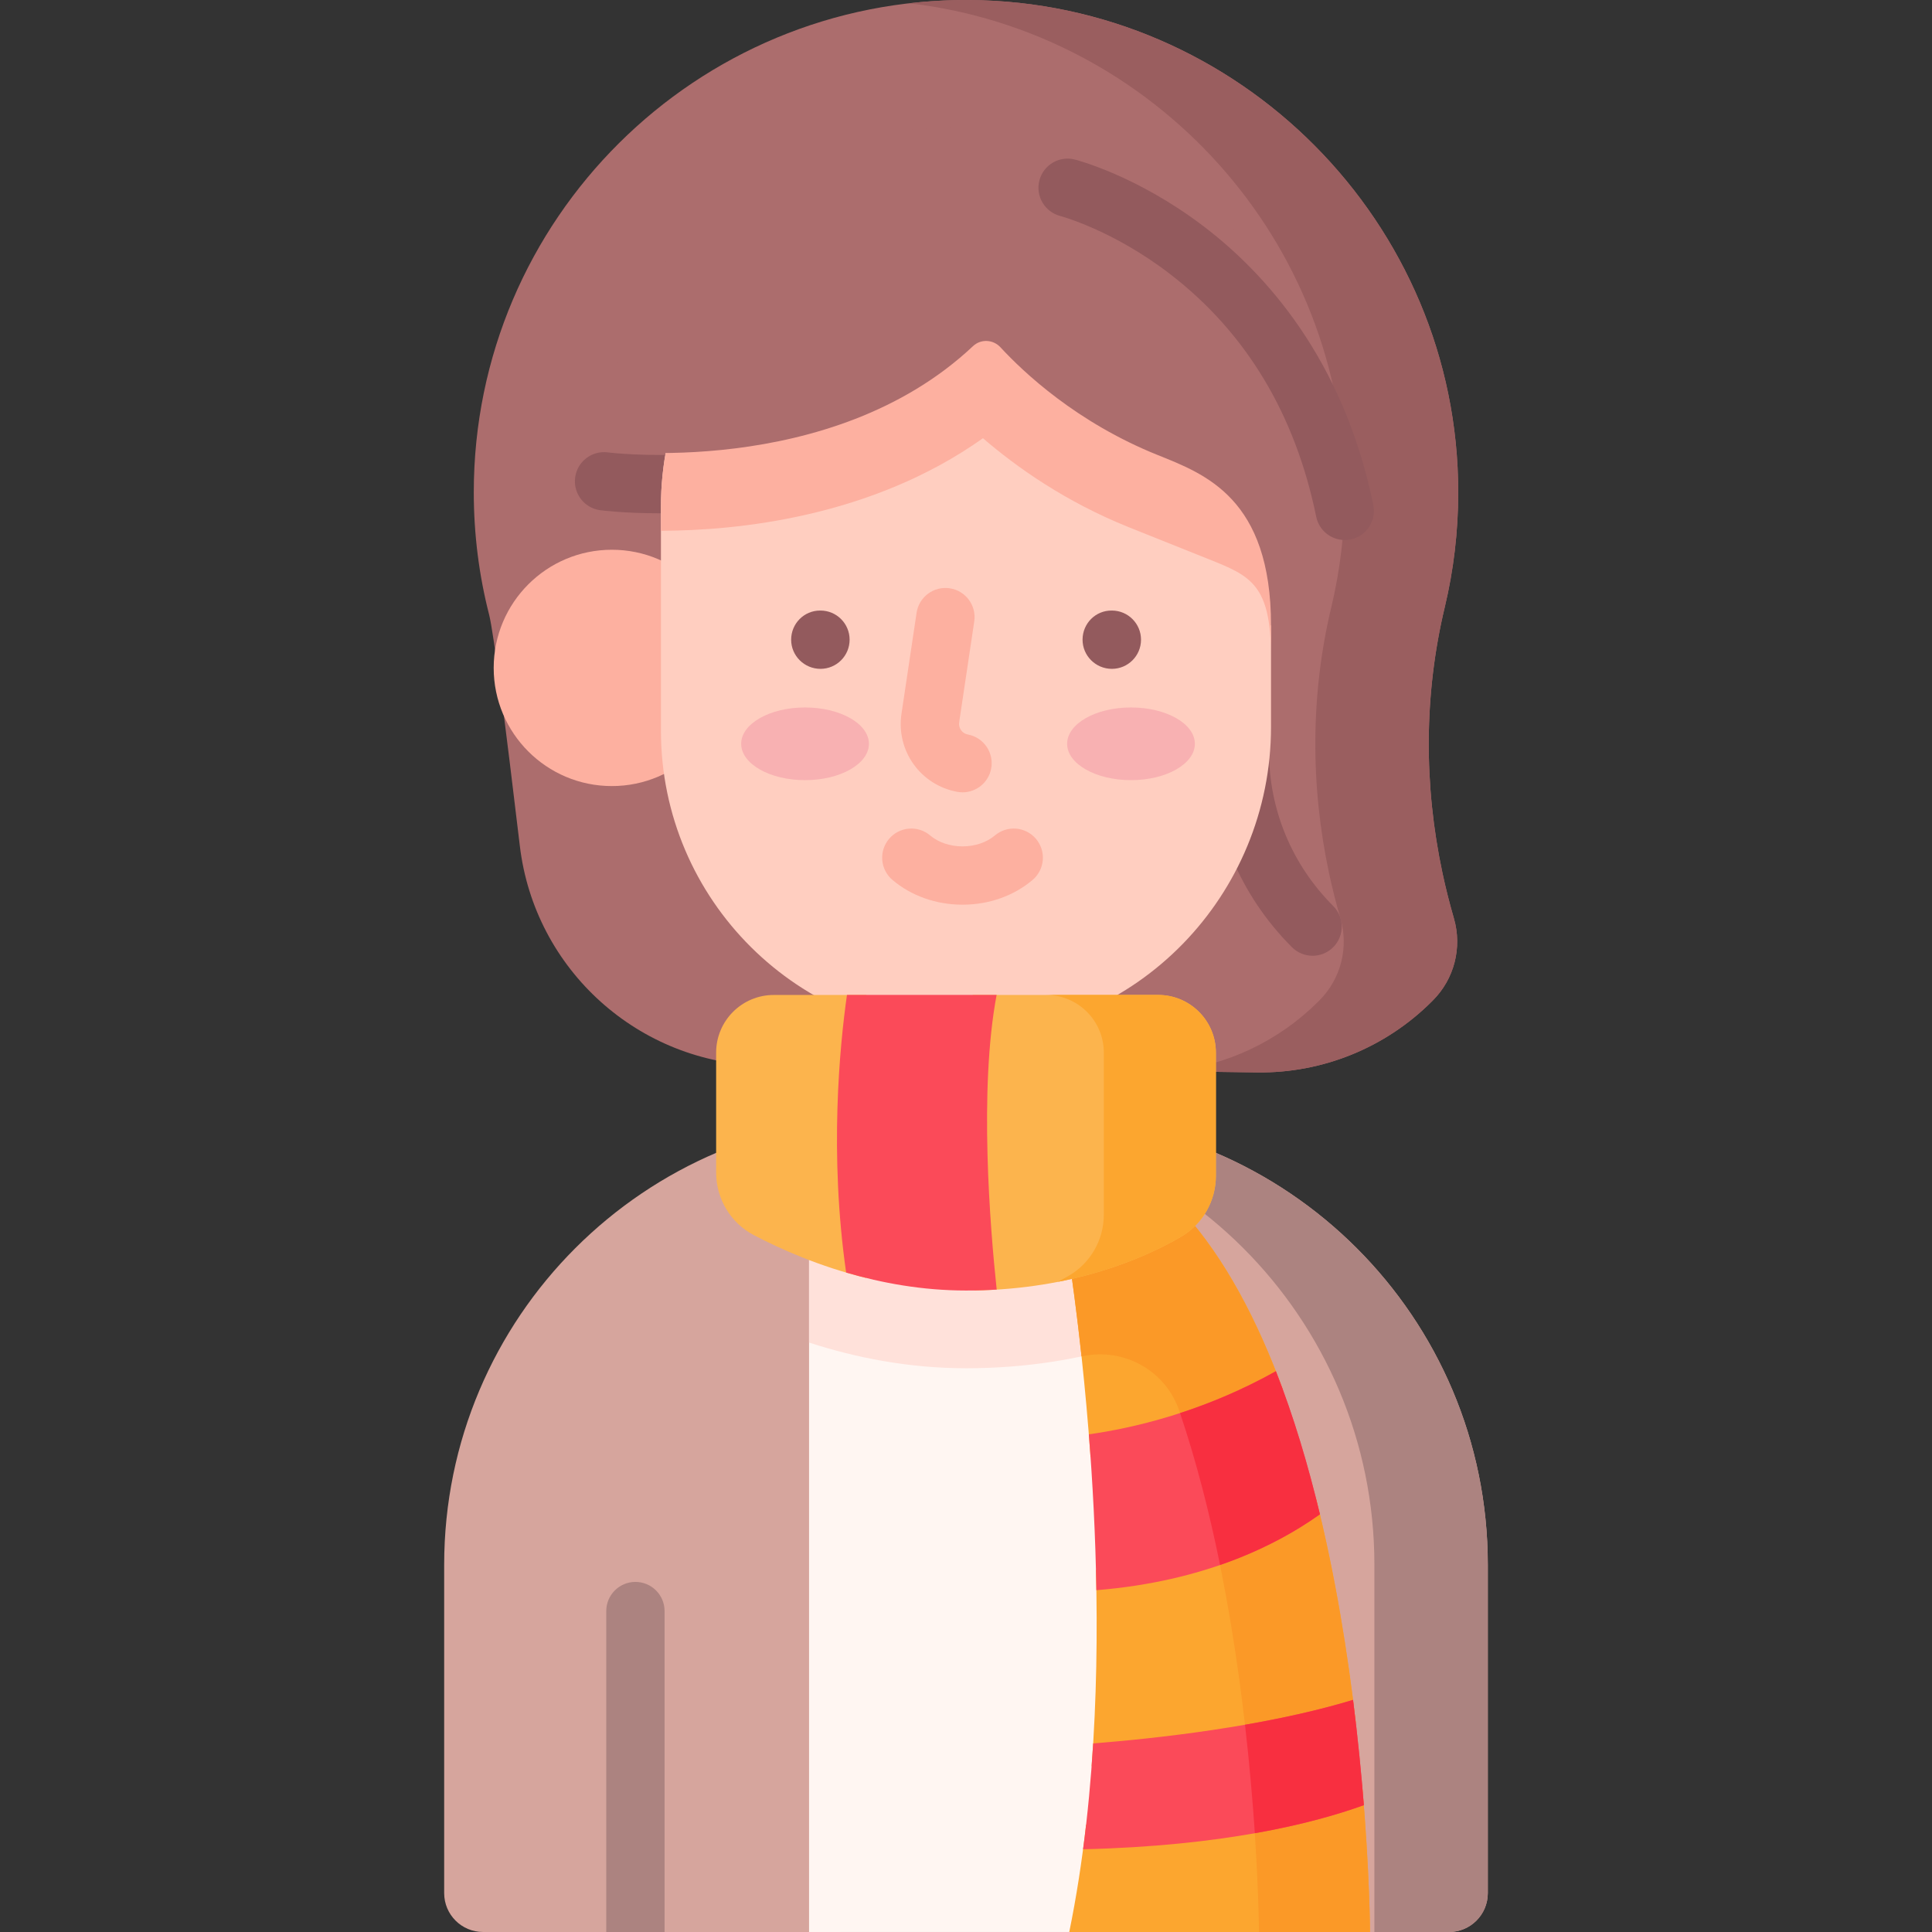 <svg id="Capa_1" enable-background="new 0 0 512 512" height="512" viewBox="0 0 512 512" width="512" xmlns="http://www.w3.org/2000/svg"><rect x="0" y="0" width="512" height="512" fill="#333333" stroke="none"/><g><g><g><g><g><path d="m202.442 282.394 130.665 1.808c17.339.24 34.041-6.53 46.314-18.78.097-.097.194-.193.29-.29 5.696-5.685 7.831-14.017 5.591-21.747-1.157-3.992-2.168-7.987-3.02-11.972-4.97-23.268-4.939-47.385.601-70.528 2.33-9.755 3.562-19.934 3.562-30.402.021-71.399-58.133-129.988-129.542-130.474-72.454-.497-131.344 58.102-131.344 130.443 0 11.215 1.408 22.087 4.07 32.463 1.202 4.689 4.485 30.531 8.132 61.234 3.906 32.883 31.569 57.787 64.681 58.245z" fill="#ac6d6d"/><path d="m385.303 243.381c2.235 7.737.103 16.071-5.594 21.747-.093.103-.196.196-.288.299-12.269 12.249-28.979 19.017-46.316 18.78l-22.695-.319c14.649-1.484 28.422-7.953 38.94-18.461l.299-.299c5.687-5.676 7.829-14.01 5.584-21.747-1.154-3.987-2.163-7.984-3.018-11.971-4.965-23.261-4.935-47.378.598-70.526 2.338-9.756 3.564-19.934 3.564-30.4.02-66.63-50.634-122.105-115.432-129.615 5.233-.608 10.559-.907 15.957-.865 71.411.494 129.565 59.08 129.544 130.481 0 10.467-1.236 20.645-3.564 30.4-5.542 23.148-5.573 47.264-.598 70.526.845 3.987 1.865 7.984 3.019 11.97z" fill="#9a5e5f"/><g><g><g><g><g><g><g><g><g><g><g><g><g><circle cx="162.148" cy="177.003" fill="#fdb0a0" r="31.314"/></g></g></g></g></g><g><path d="m347.847 253.286c-1.977 0-3.955-.755-5.463-2.263-13.894-13.893-21.545-32.365-21.545-52.014 0-4.267 3.459-7.726 7.726-7.726s7.726 3.459 7.726 7.726c0 15.52 6.044 30.112 17.019 41.087 3.018 3.017 3.018 7.909 0 10.926-1.509 1.51-3.486 2.264-5.463 2.264z" fill="#935a5d"/></g><g><path d="m174.787 136.029c-9.352 0-15.377-.775-15.717-.819-4.23-.557-7.208-4.439-6.65-8.669.557-4.228 4.431-7.202 8.66-6.652.099.013 10.15 1.282 24.215.335 4.262-.292 7.942 2.932 8.228 7.19.287 4.257-2.932 7.941-7.19 8.228-4.22.283-8.108.387-11.546.387z" fill="#935a5d"/></g><path d="m336.834 134.251v58.387c0 44.58-35.649 81.513-80.229 81.847-44.925.324-81.448-35.983-81.448-80.833v-59.4c0-44.645 36.199-80.833 80.844-80.833 22.328 0 42.531 9.05 57.157 23.676 14.627 14.636 23.676 34.839 23.676 57.156z" fill="#ffcec0"/><path d="m336.829 134.254v39.734c0-19.172-5.501-21.376-16.462-25.785l-21.304-8.52c-16.668-6.706-29.566-15.792-38.57-23.55-29.535 20.974-65.138 24.487-85.339 24.528v-6.408c0-44.648 36.2-80.837 80.848-80.837 22.324 0 42.525 9.055 57.154 23.684 14.628 14.629 23.673 34.831 23.673 57.154z" fill="#fdb0a0"/></g></g></g></g></g></g></g></g></g></g></g><path d="m256 33.687c-96.418 0-95.92 85.622-95.92 85.622s60.061 7.915 97.783-27.587c2.072-1.95 5.343-1.777 7.272.315 6.128 6.648 20.212 19.918 41.616 28.53 12.589 5.065 30.085 11.467 30.085 45.177h10.168s28.126-132.057-91.004-132.057z" fill="#ac6d6d"/><g><path d="m356.37 143.111c-3.594 0-6.812-2.52-7.561-6.178-5.564-27.173-18.593-48.808-38.726-64.305-15.17-11.677-28.949-15.346-29.087-15.382-4.121-1.071-6.611-5.277-5.553-9.401 1.058-4.125 5.241-6.62 9.369-5.573.664.168 16.473 4.273 34.08 17.639 16.162 12.27 37.098 35.054 45.057 73.923.856 4.18-1.839 8.263-6.02 9.119-.523.107-1.045.158-1.559.158z" fill="#935a5d"/></g><g><g><path d="m255.079 239.753c-6.986 0-13.58-2.331-18.569-6.563-3.254-2.761-3.654-7.636-.893-10.89 2.762-3.254 7.638-3.653 10.89-.893 2.168 1.84 5.292 2.894 8.572 2.894s6.405-1.055 8.573-2.894c3.254-2.761 8.129-2.36 10.89.893 2.761 3.254 2.361 8.129-.893 10.89-4.99 4.232-11.585 6.563-18.57 6.563z" fill="#fdb0a0"/></g><g><g><g id="XMLID_183_"><path d="m294.658 177.252c-.016 0-.031 0-.047 0-4.267-.026-7.747-3.506-7.722-7.773.026-4.268 3.45-7.715 7.73-7.68l.084.001c4.267.026 7.706 3.505 7.68 7.773-.025 4.25-3.479 7.679-7.725 7.679z" fill="#935a5d"/></g></g><g><g id="XMLID_179_"><path d="m217.43 177.252c-4.267 0-7.768-3.459-7.768-7.726s3.417-7.726 7.685-7.726h.083c4.267 0 7.726 3.459 7.726 7.726s-3.459 7.726-7.726 7.726z" fill="#935a5d"/></g></g></g><g><path d="m255.087 209.975c-.468 0-.943-.043-1.42-.132-9.744-1.81-16.228-10.907-14.762-20.708l3.999-26.735c.631-4.22 4.562-7.13 8.785-6.498 4.22.631 7.129 4.564 6.498 8.785l-3.999 26.734c-.229 1.529.783 2.947 2.302 3.23 4.196.779 6.964 4.812 6.185 9.007-.691 3.719-3.938 6.317-7.588 6.317z" fill="#fdb0a0"/></g></g><g fill="#f8b1b2"><ellipse cx="213.345" cy="197.116" rx="16.925" ry="9.632"/><ellipse cx="299.727" cy="197.116" rx="16.925" ry="9.632"/></g></g><g><path d="m394.282 414.657v87.039c0 5.697-4.605 10.302-10.302 10.302h-94.631v-13.65h-66.704v13.65h-94.631c-5.687 0-10.302-4.605-10.302-10.302v-87.039c0-65.519 53.116-118.624 118.634-118.624h39.311c65.52-.001 118.625 53.105 118.625 118.624z" fill="#d6a59d"/><g><g><g><path d="m160.666 512v-85.051c0-4.267 3.459-7.726 7.726-7.726s7.726 3.459 7.726 7.726v85.051z" fill="#ac8380"/></g></g></g><path d="m214.408 331.698h83.186v180.3h-83.186z" fill="#fff6f2"/><path d="m297.594 331.698v24.94c-11.466 3.482-25.352 5.965-41.598 5.965-15.422 0-29.545-2.895-41.588-6.809v-24.096z" fill="#ffe1da"/><path d="m394.288 414.659v87.039c0 5.689-4.612 10.302-10.302 10.302h-19.757v-97.341c0-65.522-53.113-118.636-118.626-118.636h30.05c65.52.001 118.635 53.116 118.635 118.636z" fill="#ac8380"/><g><g><g fill="#fca62f"><path d="m288.999 386.1c-2.658-37.694-7.623-64.684-7.623-64.684h32.358c11.013 12.249 19.563 28.68 26.218 46.77-19.296 10.538-37.819 15.534-50.953 17.914z"/><path d="m289.287 468.061c1.339-17.709 1.566-35.397 1.154-52.044 26.115-2.864 45.235-10.951 58.318-18.914 5.141 20.397 8.427 41.207 10.549 59.42-23.962 6.521-51.571 9.879-70.021 11.538z"/><path d="m363.068 511.997h-79.704c1.906-9.292 3.369-18.821 4.461-28.443 33.254-1.247 57.092-5.903 73.152-10.6 2.029 23.127 2.091 39.043 2.091 39.043z"/></g><path d="m339.951 368.186c-8.849 4.832-17.534 8.499-25.6 11.28-.598-1.885-1.216-3.76-1.844-5.625-3.626-10.652-14.68-16.771-25.682-14.422-.072.01-.134.031-.206.041-2.503-23.127-5.244-38.044-5.244-38.044h32.358c11.012 12.249 19.563 28.68 26.218 46.77z" fill="#fb9927"/><path d="m359.308 456.523c-9.282 2.524-19.11 4.584-28.742 6.243-1.7-16.132-4.327-34.758-8.396-53.517 10.724-3.523 19.532-7.85 26.589-12.146 5.14 20.397 8.426 41.206 10.549 59.42z" fill="#fb9927"/><path d="m363.068 511.997h-29.432s-.051-13.032-1.576-32.646c11.579-1.865 21.16-4.131 28.917-6.397 2.029 23.127 2.091 39.043 2.091 39.043z" fill="#fb9927"/><path d="m349.793 401.307c-11.466 8.169-30.678 17.812-59.245 20.109-.227-14.701-.999-28.69-1.988-41.3 11.301-1.597 30.04-5.769 49.561-16.73 4.729 12.032 8.561 24.93 11.672 37.921z" fill="#fb4a59"/><path d="m349.793 401.307c-6.356 4.522-15.082 9.508-26.465 13.433-2.74-13.526-6.212-27.238-10.6-40.259 7.891-2.565 16.565-6.14 25.394-11.095 4.728 12.032 8.56 24.93 11.671 37.921z" fill="#f82f40"/><path d="m361.434 478.384c-13.516 4.883-37.323 10.817-74.409 11.692 1.236-9.292 2.102-18.687 2.678-28.052 16.112-1.267 45.389-4.389 68.867-11.538 1.288 10.117 2.205 19.584 2.864 27.898z" fill="#fb4a59"/><path d="m361.434 478.384c-6.851 2.472-16.349 5.223-28.886 7.438-.556-8.252-1.38-18.038-2.606-28.742 9.684-1.689 19.584-3.842 28.628-6.593 1.288 10.116 2.205 19.583 2.864 27.897z" fill="#f82f40"/></g><g fill="#fcb44d"><path d="m229.599 338.692c-12.444-3.06-22.808-7.685-29.844-11.383-6.16-3.235-9.972-9.642-9.972-16.586v-31.76c0-8.447 6.84-15.288 15.288-15.288h24.508c-1.979 16.163-4.018 44.246.02 75.017z"/><path d="m322.222 278.963v32.615c0 6.686-3.523 12.887-9.313 16.225-10.168 5.882-28.577 13.763-54.723 14.185-1.844-18.904-4.141-52.724-.391-78.314h49.139c8.437.001 15.288 6.841 15.288 15.289z"/></g><g><path d="m322.226 278.964v32.615c0 6.686-3.533 12.887-9.313 16.225-7.005 4.049-17.915 9.045-32.574 11.898 1.02-.546 1.978-1.082 2.874-1.597 5.779-3.338 9.313-9.539 9.313-16.225v-42.917c0-8.447-6.851-15.298-15.298-15.298h29.7c8.447 0 15.298 6.851 15.298 15.299z" fill="#fca62f"/></g><path d="m264.134 341.752c-2.627.165-5.336.247-8.138.247-11.6 0-22.386-1.998-31.76-4.759-4.522-31.451-1.7-60.1.216-73.575h39.662c-4.729 25.003-1.721 61.749.02 78.087z" fill="#fb4a59"/></g></g></g></svg>